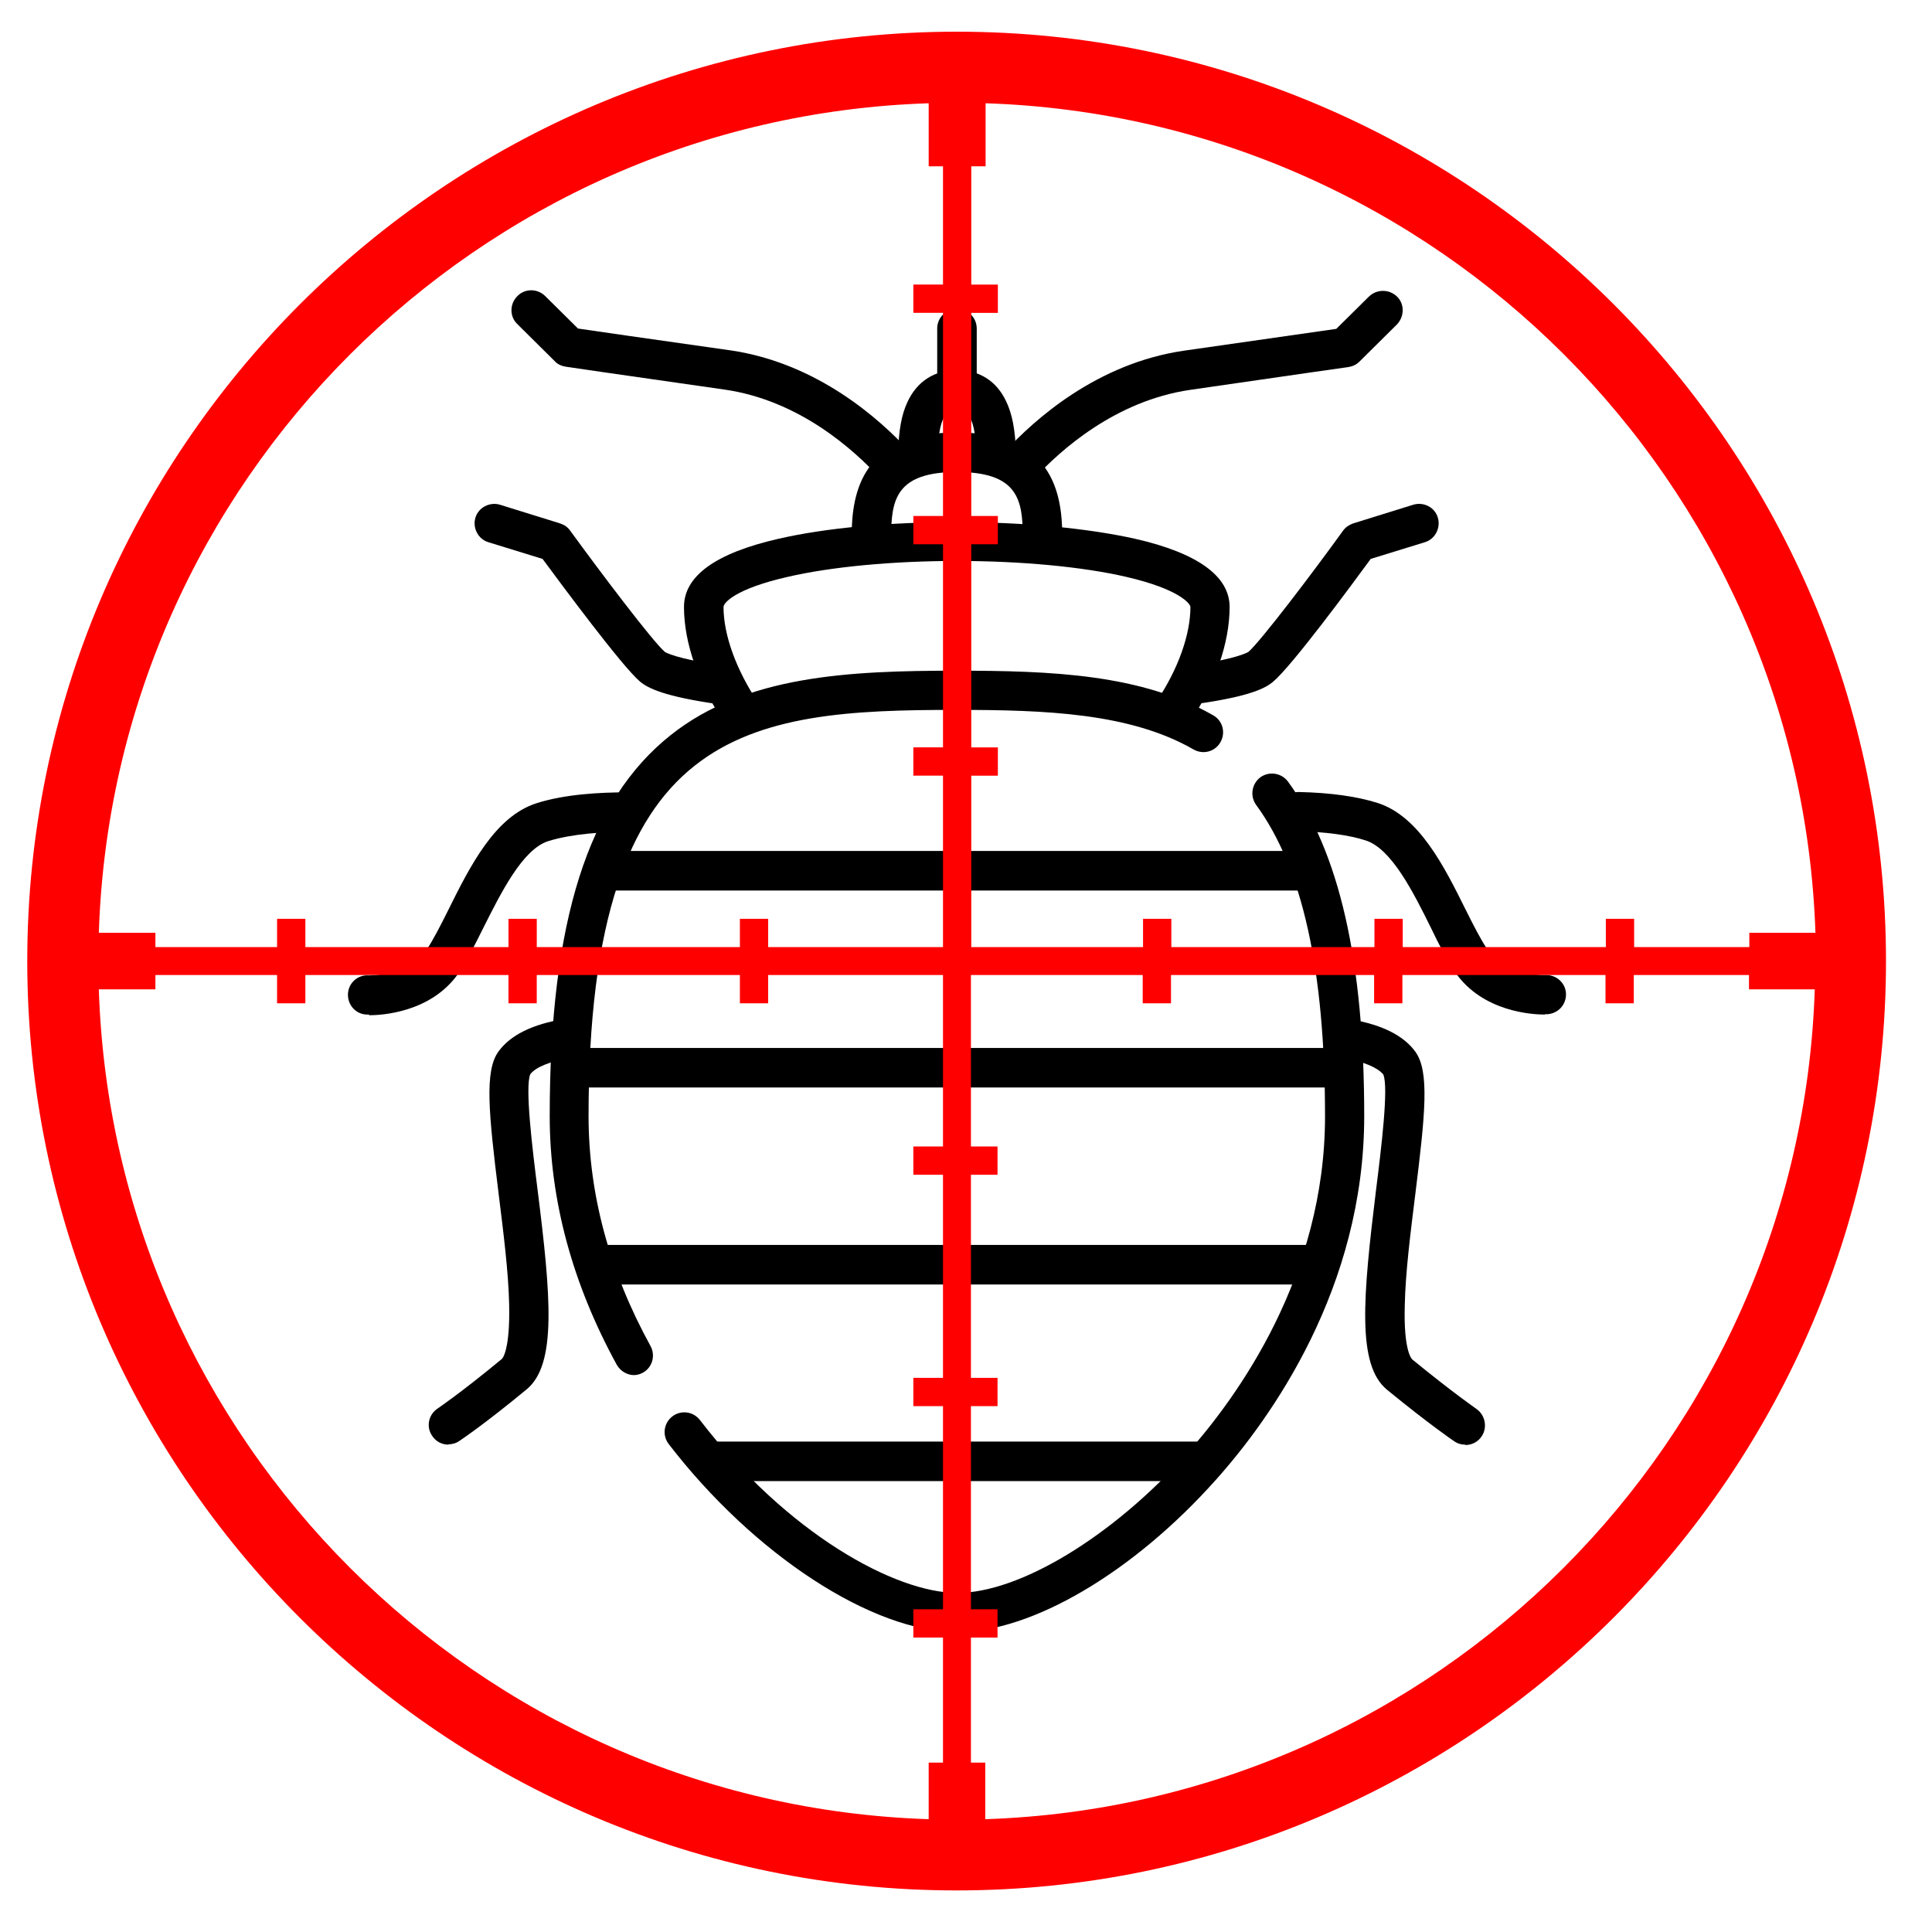 <?xml version="1.0" encoding="UTF-8"?>
<svg xmlns="http://www.w3.org/2000/svg" xmlns:xlink="http://www.w3.org/1999/xlink" id="Ebene_1" version="1.1" viewBox="0 0 56.69 56.69">
  <defs>
    <style>
      .st0 {
        fill: none;
      }

      .st1 {
        fill: red;
      }

      .st2 {
        clip-path: url(#clippath);
      }
    </style>
    <clipPath id="clippath">
      <rect class="st0" x="8.4" y="8.52" width="39.36" height="39.36"></rect>
    </clipPath>
  </defs>
  <g id="g1026">
    <g id="g1028">
      <g class="st2">
        <g id="g1030">
          <g id="g1036">
            <g id="path1038">
              <path d="M21.21,20.67s-.05,0-.08,0c-1.65-.23-2.12-.48-2.35-.67-.53-.45-2.29-2.83-2.86-3.6l-1.59-.49c-.3-.09-.47-.42-.38-.72.09-.3.42-.47.72-.38l1.77.55c.12.04.22.11.29.21.88,1.21,2.42,3.25,2.78,3.56,0,0,.29.2,1.76.41.32.04.54.34.49.65-.04.29-.29.5-.57.5Z"></path>
            </g>
          </g>
          <g id="g1040">
            <g id="path1042">
              <path d="M10.83,29.77s-.06,0-.07,0c-.32-.01-.56-.28-.55-.6.01-.32.28-.57.6-.55,0,0,1.16.03,1.7-.74.19-.28.41-.71.64-1.17.64-1.29,1.37-2.75,2.59-3.14.84-.27,1.89-.32,2.62-.32.32,0,.58.26.58.58,0,.32-.26.58-.58.58-.65,0-1.56.05-2.27.27-.76.24-1.39,1.52-1.91,2.55-.25.5-.48.97-.72,1.32-.81,1.17-2.28,1.24-2.63,1.24Z"></path>
            </g>
          </g>
          <g id="g1044">
            <g id="path1046">
              <path d="M13.16,42.39c-.19,0-.37-.09-.48-.26-.18-.26-.11-.62.16-.8,0,0,.67-.45,1.88-1.45.01,0,.25-.22.22-1.6-.02-.96-.17-2.13-.31-3.26-.29-2.35-.42-3.6,0-4.17.35-.48,1-.8,1.93-.95.31-.05.61.16.66.48.05.31-.16.61-.48.66-.59.1-1.02.27-1.18.48-.16.37.06,2.17.21,3.36.4,3.18.57,5.16-.32,5.89-1.26,1.04-1.94,1.49-1.97,1.51-.1.07-.21.1-.32.1Z"></path>
            </g>
          </g>
          <g id="g1048">
            <g id="path1050">
              <path d="M35.08,20.66c-.28,0-.53-.21-.57-.49-.05-.32.17-.61.49-.65,1.36-.2,1.62-.39,1.63-.39.36-.31,1.9-2.34,2.78-3.56.07-.1.18-.17.29-.21l1.77-.55c.3-.09.63.07.72.38.09.3-.08.63-.38.72l-1.59.49c-.57.78-2.32,3.15-2.86,3.6-.22.19-.67.43-2.21.65-.03,0-.06,0-.08,0Z"></path>
            </g>
          </g>
          <g id="g1052">
            <g id="path1054">
              <path d="M45.33,29.77c-.35,0-1.82-.07-2.63-1.24-.24-.35-.48-.82-.72-1.32-.51-1.03-1.15-2.31-1.91-2.55-.49-.16-1.18-.25-1.98-.27-.32,0-.57-.27-.56-.59,0-.32.27-.57.59-.56.92.02,1.7.13,2.3.32,1.22.39,1.95,1.85,2.59,3.14.23.46.45.89.64,1.17.54.77,1.69.74,1.7.74,0,0,.01,0,.02,0,.31,0,.57.24.58.55.01.32-.23.58-.55.6,0,0-.03,0-.07,0Z"></path>
            </g>
          </g>
          <g id="g1056">
            <g id="path1058">
              <path d="M42.99,42.39c-.11,0-.22-.03-.32-.1-.03-.02-.71-.48-1.97-1.51-.89-.73-.71-2.71-.32-5.89.15-1.19.37-2.99.21-3.36-.16-.2-.56-.37-1.1-.47-.31-.06-.52-.36-.47-.67.06-.31.36-.52.67-.47.88.16,1.5.47,1.84.94.42.58.29,1.83,0,4.17-.14,1.13-.29,2.3-.31,3.26-.04,1.37.21,1.59.22,1.6,1.21.99,1.87,1.44,1.88,1.45.26.18.33.54.16.8-.11.17-.29.26-.48.26ZM40.6,31.53h0,0Z"></path>
            </g>
          </g>
          <g id="g1060">
            <g id="path1062">
              <path d="M26.25,14.22c-.16,0-.31-.06-.43-.19-.77-.84-2.38-2.29-4.57-2.6-3.3-.47-4.65-.67-4.65-.67-.12-.02-.24-.07-.32-.16l-1.1-1.09c-.23-.22-.23-.59,0-.82.22-.23.59-.23.82,0l.96.95c.47.07,1.86.27,4.47.64,2.55.37,4.39,2.02,5.26,2.97.21.23.2.6-.04.81-.11.1-.25.15-.39.15Z"></path>
            </g>
          </g>
          <g id="g1064">
            <g id="path1066">
              <path d="M29.91,14.22c-.14,0-.28-.05-.39-.15-.23-.21-.25-.58-.04-.81.87-.95,2.71-2.6,5.26-2.97,2.6-.37,3.99-.57,4.47-.64l.96-.95c.23-.22.59-.22.82,0s.22.59,0,.82l-1.1,1.09c-.09.09-.2.14-.32.16,0,0-1.35.19-4.65.67-2.19.32-3.81,1.77-4.57,2.6-.11.12-.27.19-.43.19Z"></path>
            </g>
          </g>
          <g id="g1068">
            <g id="path1070">
              <path d="M28.08,11.88c-.32,0-.58-.26-.58-.58v-1.66c0-.32.26-.58.58-.58s.58.26.58.58v1.66c0,.32-.26.58-.58.58Z"></path>
            </g>
          </g>
          <g id="g1072">
            <g id="path1074">
              <path d="M26.93,13.9s-.01,0-.02,0c-.32,0-.57-.27-.56-.59.02-.67.1-1.14.28-1.52.28-.6.79-.93,1.45-.93s1.16.32,1.44.91c.18.37.27.84.29,1.5.01.32-.24.58-.56.59,0,0-.01,0-.02,0-.31,0-.57-.25-.58-.56-.04-1.29-.39-1.29-.57-1.29s-.54,0-.57,1.33c0,.31-.26.56-.58.56Z"></path>
            </g>
          </g>
          <g id="g1076">
            <g id="path1078">
              <path d="M30.59,16.32c-.32,0-.58-.26-.58-.58,0-1.07-.14-1.89-1.93-1.89s-1.93.82-1.93,1.89c0,.32-.26.58-.58.58s-.58-.26-.58-.58c0-1.31.32-3.05,3.09-3.05s3.09,1.74,3.09,3.05c0,.32-.26.58-.58.58Z"></path>
            </g>
          </g>
          <g id="g1080">
            <g id="path1082">
              <path d="M21.76,21.51c-.19,0-.37-.09-.48-.26-.78-1.16-1.21-2.38-1.21-3.44,0-.91.93-1.58,2.77-2,1.39-.32,3.25-.49,5.23-.49s3.85.18,5.24.49c1.84.42,2.77,1.1,2.77,2,0,1.05-.42,2.27-1.19,3.42-.18.26-.53.34-.8.16s-.34-.53-.16-.8c.64-.95,1-1.97,1-2.78,0-.09-.32-.52-1.87-.88-1.29-.3-3.1-.47-4.98-.47s-3.69.17-4.98.47c-1.53.35-1.87.76-1.87.88,0,.82.37,1.84,1.01,2.8.18.26.11.62-.16.8-.1.07-.21.1-.32.1Z"></path>
            </g>
          </g>
          <g id="g1084">
            <g id="path1086">
              <path d="M18.61,40.35c-.2,0-.4-.11-.51-.3-1.3-2.37-1.97-4.83-1.97-7.3,0-5.71,1.13-9.26,3.55-11.18,2.2-1.75,5.23-1.89,8.39-1.89,2.77,0,5.42.1,7.53,1.31.28.16.37.51.21.79-.16.28-.51.37-.79.21-1.86-1.07-4.35-1.16-6.96-1.16-3.07,0-5.76.12-7.68,1.64-1,.79-1.74,1.93-2.25,3.47-.58,1.75-.86,3.98-.86,6.81,0,2.28.61,4.55,1.82,6.75.15.28.05.63-.23.78-.09.05-.18.07-.28.07Z"></path>
            </g>
          </g>
          <g id="g1088">
            <g id="path1090">
              <path d="M28.08,47.89c-2.48,0-5.96-2.27-8.46-5.52-.19-.25-.15-.61.11-.81.25-.19.61-.15.81.11,2.56,3.33,5.73,5.07,7.55,5.07s4.54-1.64,6.72-4.07c1.52-1.7,4.07-5.25,4.07-9.91,0-4.29-.66-7.28-2.02-9.14-.19-.26-.13-.62.12-.81.26-.19.62-.13.81.12,1.51,2.06,2.24,5.27,2.24,9.82,0,5.04-2.73,8.86-4.36,10.68-2.42,2.71-5.39,4.46-7.58,4.46Z"></path>
            </g>
          </g>
          <g id="g1092">
            <g id="path1094">
              <path d="M38.24,26.13h-20.34c-.32,0-.58-.26-.58-.58s.26-.58.58-.58h20.34c.32,0,.58.26.58.58s-.26.58-.58.58Z"></path>
            </g>
          </g>
          <g id="g1096">
            <g id="path1098">
              <path d="M39.21,31.91h-22.27c-.32,0-.58-.26-.58-.58s.26-.58.58-.58h22.27c.32,0,.58.26.58.58s-.26.58-.58.58Z"></path>
            </g>
          </g>
          <g id="g1100">
            <g id="path1102">
              <path d="M38.59,37.69h-21.03c-.32,0-.58-.26-.58-.58s.26-.58.58-.58h21.03c.32,0,.58.26.58.58s-.26.58-.58.58Z"></path>
            </g>
          </g>
          <g id="g1104">
            <g id="path1106">
              <path d="M35.2,43.46h-14.25c-.32,0-.58-.26-.58-.58s.26-.58.58-.58h14.25c.32,0,.58.26.58.58s-.26.58-.58.58Z"></path>
            </g>
          </g>
        </g>
      </g>
    </g>
  </g>
  <path class="st1" d="M28.08.93C13.04.93.8,13.17.8,28.2s12.24,27.27,27.27,27.27,27.27-12.24,27.27-27.27S43.12.93,28.08.93ZM53.26,27.37h-1.93v.42h-3.38v-.83h-.83v.83h-5.96v-.83h-.83v.83h-5.96v-.83h-.83v.83h-5.04v-5.03h.78v-.83h-.78v-5.96h.78v-.83h-.78v-5.96h.78v-.83h-.78v-3.47h.42v-1.85c13.23.43,23.91,11.11,24.35,24.35ZM27.25,3.03v1.85h.42v3.47h-.87v.83h.87v5.96h-.87v.83h.87v5.96h-.87v.83h.87v5.03h-5.13v-.83h-.83v.83h-5.96v-.83h-.83v.83h-5.96v-.83h-.83v.83h-3.57v-.42h-1.66C3.33,14.14,14.01,3.46,27.25,3.03ZM2.9,29.03h1.66v-.42h3.57v.83h.83v-.83h5.96v.83h.83v-.83h5.96v.83h.83v-.83h5.13v5.03h-.87v.83h.87v5.96h-.87v.83h.87v5.96h-.87v.83h.87v3.67h-.42v1.66c-13.23-.43-23.92-11.11-24.35-24.35ZM28.91,53.38v-1.66h-.42v-3.67h.78v-.83h-.78v-5.96h.78v-.83h-.78v-5.96h.78v-.83h-.78v-5.03h5.04v.83h.83v-.83h5.96v.83h.83v-.83h5.96v.83h.83v-.83h3.38v.42h1.93c-.43,13.23-11.11,23.92-24.35,24.35Z"></path>
</svg>
